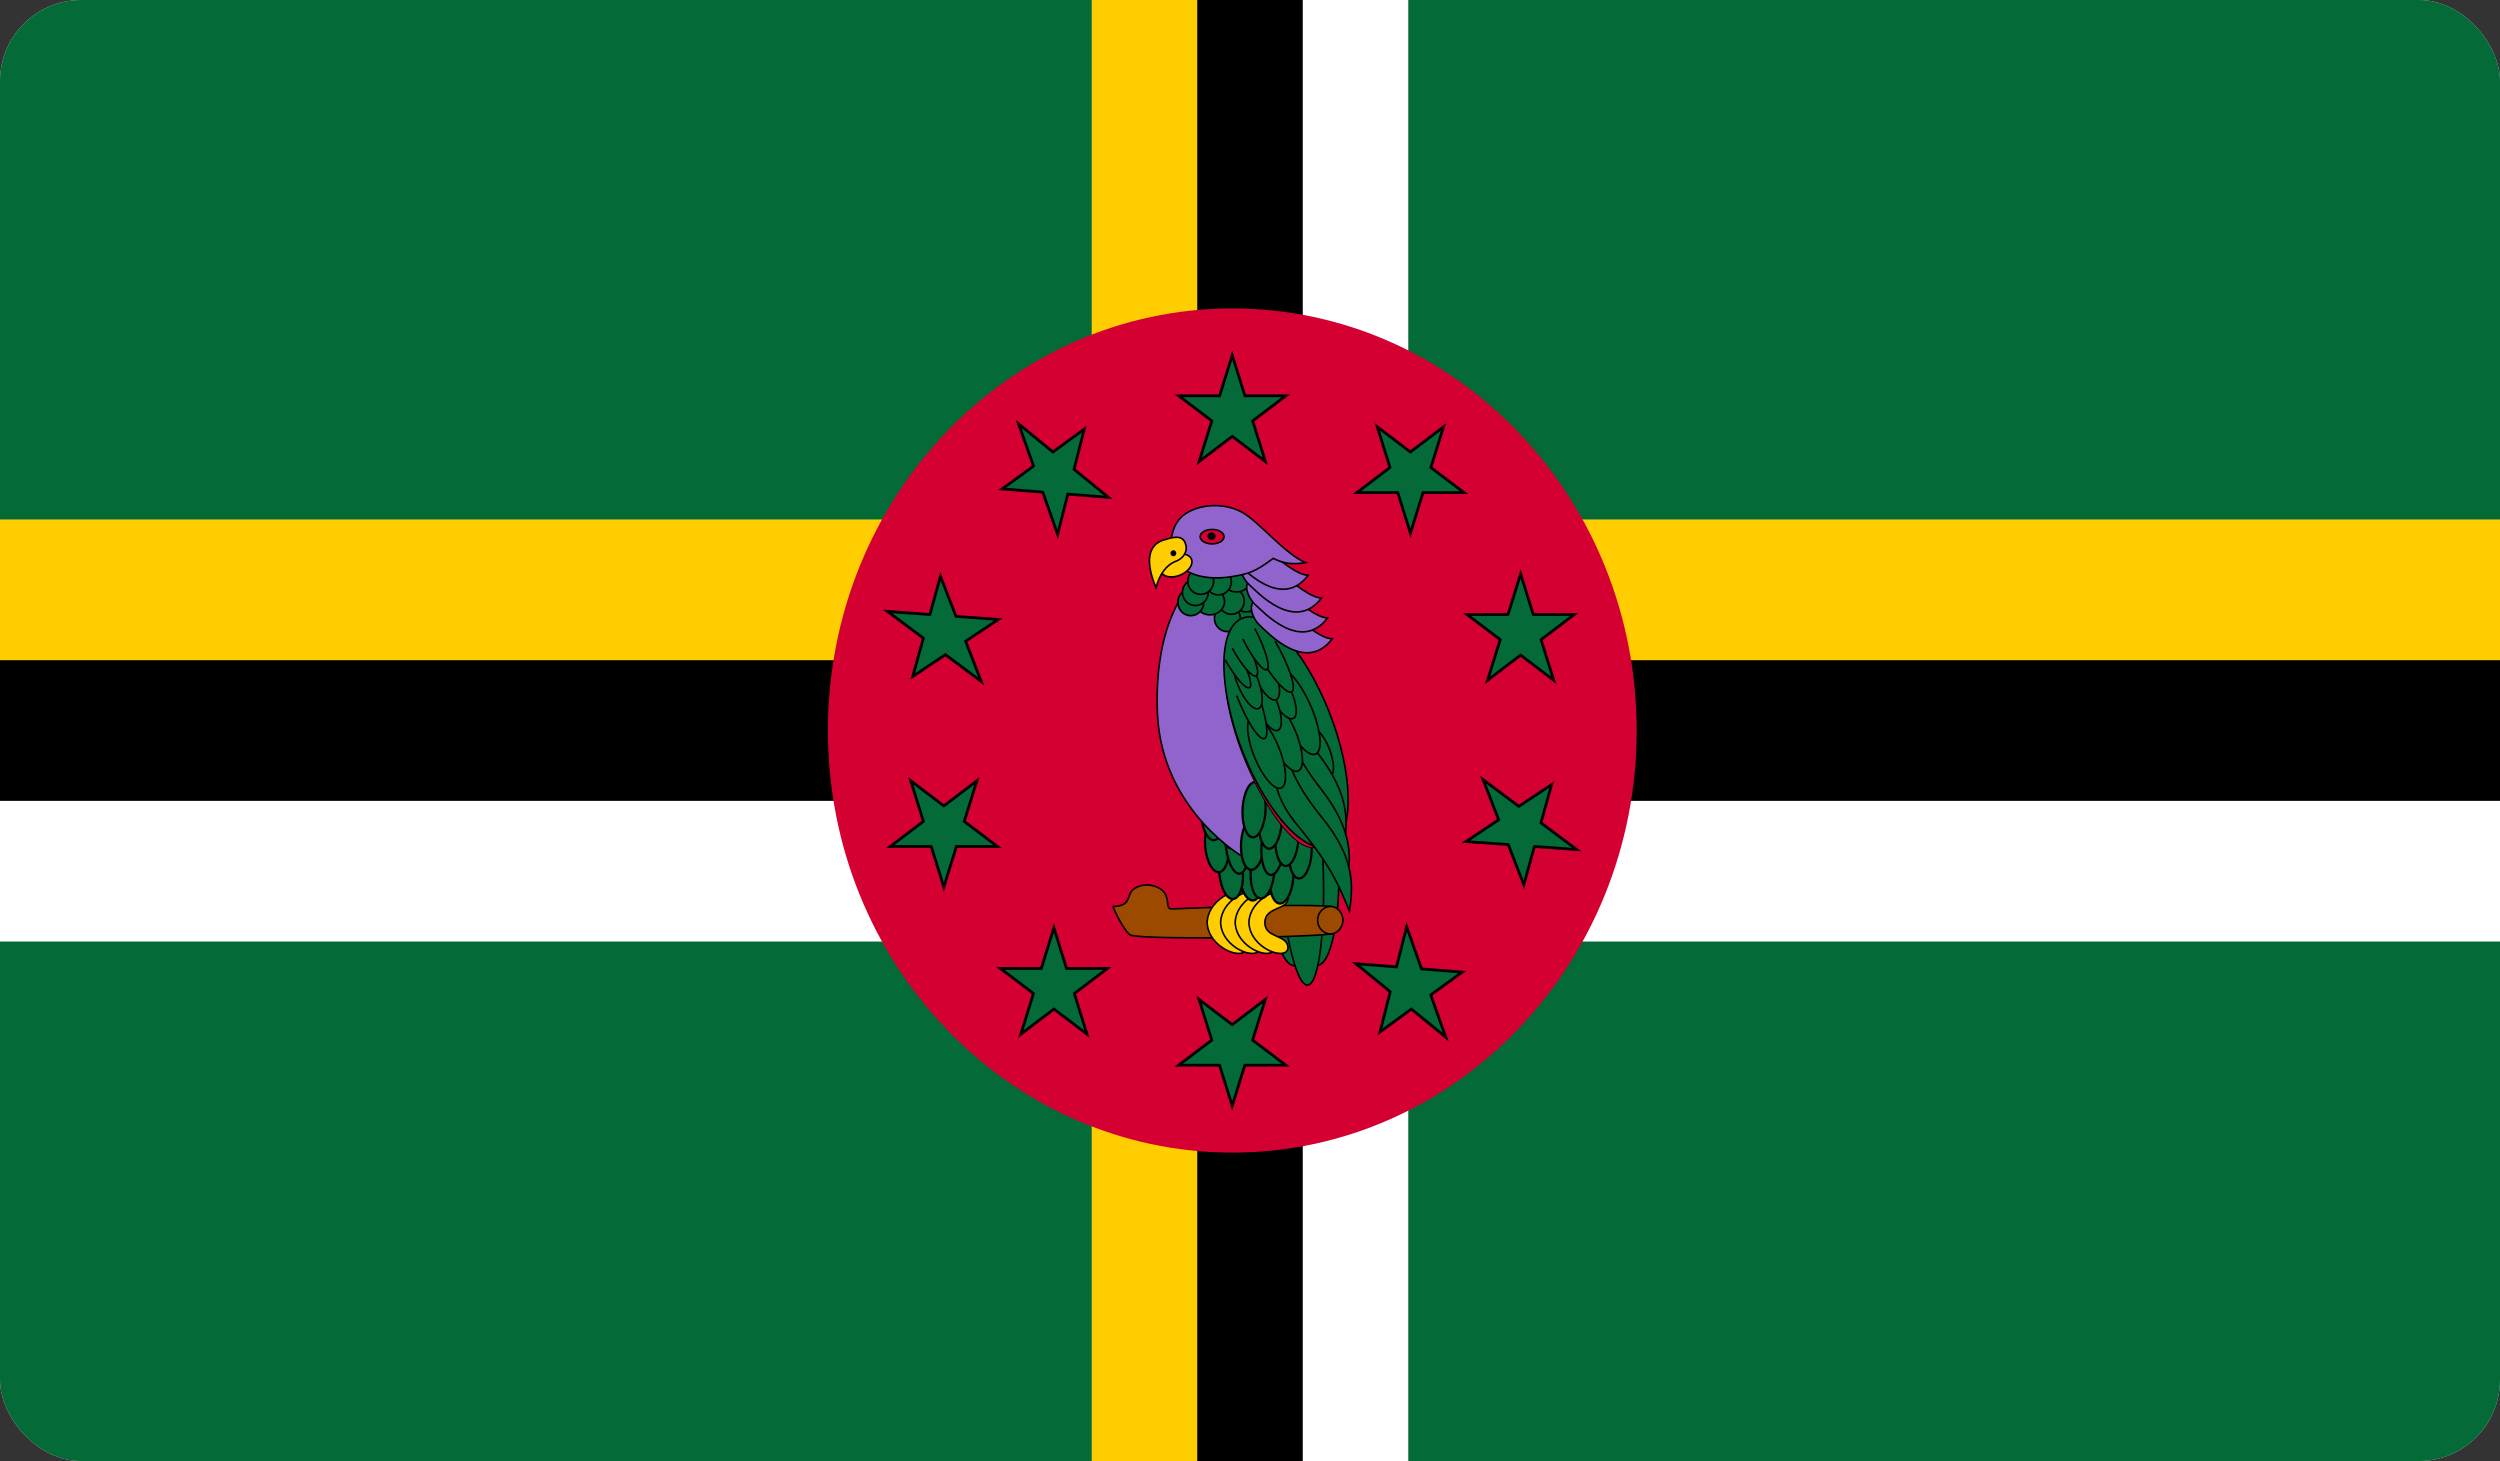 <svg width="308" height="180" viewBox="0 0 308 180" fill="none" xmlns="http://www.w3.org/2000/svg">
<rect x="0" y="0" width="308" height="180" fill="#333333" stroke="none"/>
<g clip-path="url(#clip0_415_5557)">
<rect width="308" height="180" rx="10" fill="#D9D9D9"/>
<g clip-path="url(#clip1_415_5557)">
<path d="M-2 -14H310V194H-2V-14Z" fill="#046A38"/>
<path d="M-2 64H310V90H-2V64ZM134.5 -14H154V194H134.5V-14Z" fill="#FFCD00"/>
<path d="M-2 90H310V116H-2V90ZM154 -14H173.5V194H154V-14Z" fill="white"/>
<path d="M-2 81.333H310V98.667H-2V81.333ZM147.5 -14H160.5V194H147.5V-14Z" fill="black"/>
<path d="M151.819 142C179.333 142 201.637 118.719 201.637 90C201.637 61.281 179.333 38 151.819 38C124.305 38 102 61.281 102 90C102 118.719 124.305 142 151.819 142Z" fill="#D50032"/>
<path d="M151.814 43.76L153.373 48.763H158.412L154.334 51.854L155.892 56.855L151.814 53.764L147.736 56.855L149.295 51.854L145.217 48.763H150.256L151.814 43.76Z" fill="#046A38" stroke="black" stroke-width="0.347"/>
<path d="M177.841 52.593L176.284 57.598L180.36 60.689L175.32 60.688L173.765 65.691L172.207 60.688L167.167 60.687L171.244 57.597L169.686 52.594L173.762 55.685L177.841 52.593Z" fill="#046A38" stroke="black" stroke-width="0.347"/>
<path d="M193.94 75.711L189.862 78.804L191.418 83.805L187.341 80.713L183.265 83.806L184.823 78.803L180.746 75.711L185.785 75.712L187.342 70.71L188.899 75.71L193.94 75.711Z" fill="#046A38" stroke="black" stroke-width="0.347"/>
<path d="M194.257 104.668L189.041 104.29L187.736 109.003L185.819 104.055L180.606 103.679L184.634 100.999L182.717 96.051L187.123 99.343L191.152 96.663L189.848 101.375L194.257 104.668Z" fill="#046A38" stroke="black" stroke-width="0.347"/>
<path d="M178.112 127.775L173.884 124.318L170.023 127.131L171.274 122.182L167.049 118.728L172.048 119.124L173.299 114.175L175.136 119.369L180.135 119.765L176.273 122.578L178.112 127.775Z" fill="#046A38" stroke="black" stroke-width="0.347"/>
<path d="M151.807 136.237L150.248 131.233H145.21L149.288 128.142L147.729 123.141L151.807 126.233L155.885 123.141L154.326 128.142L158.404 131.233H153.366L151.807 136.237Z" fill="#046A38" stroke="black" stroke-width="0.347"/>
<path d="M125.765 127.408L127.322 122.403L123.246 119.312L128.286 119.313L129.841 114.311L131.399 119.314L136.439 119.314L132.361 122.404L133.919 127.407L129.844 124.316L125.765 127.408Z" fill="#046A38" stroke="black" stroke-width="0.347"/>
<path d="M109.681 104.286L113.759 101.192L112.203 96.192L116.28 99.283L120.356 96.191L118.799 101.193L122.876 104.285L117.836 104.284L116.279 109.287L114.722 104.286L109.681 104.286Z" fill="#046A38" stroke="black" stroke-width="0.347"/>
<path d="M109.347 75.329L114.563 75.707L115.867 70.995L117.784 75.942L122.998 76.319L118.969 78.999L120.886 83.946L116.48 80.654L112.451 83.334L113.756 78.622L109.347 75.329Z" fill="#046A38" stroke="black" stroke-width="0.347"/>
<path d="M125.491 52.226L129.718 55.683L133.579 52.87L132.328 57.819L136.553 61.273L131.555 60.877L130.303 65.827L128.467 60.632L123.468 60.236L127.329 57.423L125.491 52.226Z" fill="#046A38" stroke="black" stroke-width="0.347"/>
<path d="M155.461 104.037C155.915 112.433 157.708 119.111 159.467 118.952C161.225 118.793 162.283 111.857 161.829 103.46C161.376 95.064 159.582 88.386 157.824 88.545C156.065 88.704 155.007 95.64 155.461 104.037Z" fill="#046A38" stroke="black" stroke-width="0.202"/>
<path d="M158.187 104.014C158.64 112.408 160.507 119.077 162.359 118.909C164.21 118.741 165.344 111.8 164.892 103.406C164.439 95.011 162.571 88.342 160.72 88.51C158.869 88.678 157.735 95.619 158.187 104.014Z" fill="#046A38" stroke="black" stroke-width="0.202"/>
<path d="M157.467 104.775C157.976 114.069 159.608 121.494 161.111 121.36C162.615 121.226 163.421 113.583 162.912 104.289C162.403 94.995 160.771 87.57 159.268 87.704C157.764 87.838 156.958 95.481 157.467 104.775Z" fill="#046A38" stroke="black" stroke-width="0.202"/>
<path d="M163.98 115.073C159.522 115.564 140.032 115.795 139.201 115.16C138.371 114.524 137.125 111.837 137.125 111.693C139.672 111.577 138.565 110.162 139.866 109.411C141.139 108.631 142.967 109.151 143.52 110.075C144.074 111.028 143.631 111.953 144.323 111.982C145.043 111.982 158.886 111.288 163.98 111.664C164.81 111.722 165.447 112.502 165.447 113.368C165.447 114.235 164.81 114.986 163.98 115.073Z" fill="#9C4A00" stroke="black" stroke-width="0.202"/>
<path d="M150.686 113.628C150.659 115.65 153.483 115.073 153.538 116.748C153.455 118.51 148.776 116.864 148.721 113.599C148.914 110.364 153.483 108.775 153.538 110.624C153.593 112.155 150.742 111.635 150.686 113.628Z" fill="#FFCD00" stroke="black" stroke-width="0.202"/>
<path d="M152.345 113.628C152.317 115.65 155.141 115.073 155.196 116.748C155.113 118.51 150.434 116.864 150.379 113.599C150.573 110.364 155.141 108.775 155.196 110.624C155.251 112.155 152.4 111.635 152.345 113.628Z" fill="#FFCD00" stroke="black" stroke-width="0.202"/>
<path d="M154.139 113.628C154.112 115.65 156.936 115.073 156.991 116.748C156.908 118.51 152.229 116.864 152.174 113.599C152.368 110.364 156.936 108.775 156.991 110.624C157.046 112.155 154.195 111.635 154.139 113.628Z" fill="#FFCD00" stroke="black" stroke-width="0.202"/>
<path d="M155.831 113.628C155.803 115.65 158.627 115.073 158.682 116.748C158.599 118.51 153.921 116.864 153.865 113.599C154.059 110.364 158.627 108.775 158.682 110.624C158.738 112.155 155.886 111.635 155.831 113.628Z" fill="#FFCD00" stroke="black" stroke-width="0.202"/>
<path d="M153.097 109.658C153.683 111.102 154.616 111.363 155.181 110.241C155.746 109.118 155.73 107.038 155.144 105.594C154.559 104.15 153.626 103.889 153.06 105.011C152.495 106.133 152.511 108.214 153.097 109.658Z" fill="#046A38" stroke="black" stroke-width="0.284"/>
<path d="M150.644 109.476C151.229 110.92 152.163 111.181 152.728 110.059C153.293 108.937 153.277 106.856 152.691 105.412C152.106 103.968 151.173 103.707 150.607 104.83C150.042 105.952 150.058 108.032 150.644 109.476Z" fill="#046A38" stroke="black" stroke-width="0.284"/>
<path d="M148.9 106.17C149.485 107.614 150.419 107.875 150.984 106.753C151.549 105.631 151.533 103.55 150.947 102.107C150.362 100.663 149.428 100.402 148.863 101.524C148.297 102.646 148.314 104.726 148.9 106.17Z" fill="#046A38" stroke="black" stroke-width="0.284"/>
<path d="M151.197 105.329C151.624 107.2 152.507 108.119 153.168 107.381C153.829 106.643 154.018 104.527 153.591 102.656C153.163 100.785 152.28 99.866 151.619 100.604C150.958 101.342 150.769 103.458 151.197 105.329Z" fill="#046A38" stroke="black" stroke-width="0.274"/>
<path d="M150.387 102.785C150.848 104.421 151.743 105.006 152.388 104.093C153.032 103.179 153.18 101.112 152.719 99.475C152.258 97.839 151.363 97.254 150.718 98.167C150.074 99.081 149.926 101.148 150.387 102.785Z" fill="#046A38" stroke="black" stroke-width="0.279"/>
<path d="M148.203 101.772C148.664 103.409 149.56 103.994 150.204 103.081C150.849 102.167 150.997 100.1 150.536 98.464C150.075 96.828 149.179 96.242 148.535 97.156C147.89 98.069 147.742 100.136 148.203 101.772Z" fill="#046A38" stroke="black" stroke-width="0.279"/>
<path d="M146.921 71.74C146.921 71.74 142.049 76.131 142.602 88.062C143.212 100.08 153.372 105.714 153.372 105.714H154.978V71.74H146.921Z" fill="#9063CD" stroke="black" stroke-width="0.202"/>
<path d="M156.865 110.657C157.444 111.755 158.374 111.454 158.942 109.985C159.511 108.515 159.503 106.434 158.924 105.336C158.346 104.238 157.416 104.539 156.847 106.008C156.279 107.478 156.287 109.559 156.865 110.657Z" fill="#046A38" stroke="black" stroke-width="0.284"/>
<path d="M154.512 110.025C155.09 111.123 156.02 110.822 156.589 109.353C157.157 107.884 157.149 105.803 156.571 104.705C155.992 103.607 155.062 103.908 154.494 105.377C153.925 106.846 153.933 108.927 154.512 110.025Z" fill="#046A38" stroke="black" stroke-width="0.284"/>
<path d="M153.328 106.5C153.906 107.598 154.836 107.297 155.405 105.828C155.974 104.359 155.966 102.278 155.387 101.18C154.809 100.082 153.879 100.383 153.31 101.852C152.742 103.322 152.749 105.402 153.328 106.5Z" fill="#046A38" stroke="black" stroke-width="0.284"/>
<path d="M156.128 107.578C156.816 108.258 157.688 107.258 158.075 105.345C158.463 103.431 158.219 101.328 157.531 100.648C156.843 99.968 155.971 100.967 155.584 102.881C155.197 104.795 155.44 106.898 156.128 107.578Z" fill="#046A38" stroke="black" stroke-width="0.271"/>
<path d="M159.416 107.845C160.08 108.707 160.962 108.05 161.388 106.378C161.813 104.706 161.62 102.652 160.957 101.79C160.294 100.928 159.411 101.584 158.985 103.257C158.56 104.929 158.753 106.983 159.416 107.845Z" fill="#046A38" stroke="black" stroke-width="0.277"/>
<path d="M157.775 106.309C158.439 107.171 159.322 106.514 159.747 104.842C160.173 103.17 159.98 101.116 159.316 100.254C158.653 99.392 157.77 100.048 157.345 101.72C156.919 103.392 157.112 105.447 157.775 106.309Z" fill="#046A38" stroke="black" stroke-width="0.277"/>
<path d="M155.727 104.18C156.39 105.042 157.273 104.385 157.698 102.713C158.124 101.041 157.931 98.987 157.268 98.125C156.604 97.263 155.721 97.919 155.296 99.591C154.87 101.264 155.063 103.318 155.727 104.18Z" fill="#046A38" stroke="black" stroke-width="0.277"/>
<path d="M153.729 102.779C154.392 103.641 155.275 102.985 155.7 101.313C156.126 99.641 155.933 97.586 155.27 96.724C154.606 95.862 153.723 96.519 153.298 98.191C152.872 99.863 153.065 101.917 153.729 102.779Z" fill="#046A38" stroke="black" stroke-width="0.277"/>
<path d="M153.483 93.935C156.262 100.608 160.197 105.253 162.273 104.311C164.348 103.37 163.777 97.197 160.997 90.525C158.218 83.852 154.283 79.207 152.207 80.149C150.132 81.091 150.703 87.263 153.483 93.935Z" fill="#D50032" stroke="black" stroke-width="0.116"/>
<path d="M153.768 77.327C154.705 77.327 155.464 76.634 155.464 75.78C155.464 74.925 154.705 74.233 153.768 74.233C152.831 74.233 152.072 74.925 152.072 75.78C152.072 76.634 152.831 77.327 153.768 77.327Z" fill="#046A38" stroke="black" stroke-width="0.208"/>
<path d="M153.547 75.385C154.484 75.385 155.243 74.692 155.243 73.838C155.243 72.983 154.484 72.29 153.547 72.29C152.611 72.29 151.852 72.983 151.852 73.838C151.852 74.692 152.611 75.385 153.547 75.385Z" fill="#046A38" stroke="black" stroke-width="0.208"/>
<path d="M151.209 77.815C152.088 77.815 152.801 77.079 152.801 76.17C152.801 75.261 152.088 74.525 151.209 74.525C150.33 74.525 149.617 75.261 149.617 76.17C149.617 77.079 150.33 77.815 151.209 77.815Z" fill="#046A38" stroke="black" stroke-width="0.208"/>
<path d="M151.701 75.68C152.58 75.68 153.293 74.954 153.293 74.059C153.293 73.164 152.58 72.439 151.701 72.439C150.822 72.439 150.109 73.164 150.109 74.059C150.109 74.954 150.822 75.68 151.701 75.68Z" fill="#046A38" stroke="black" stroke-width="0.208"/>
<path d="M149.065 75.754C150.059 75.754 150.865 75.018 150.865 74.109C150.865 73.201 150.059 72.464 149.065 72.464C148.071 72.464 147.266 73.201 147.266 74.109C147.266 75.018 148.071 75.754 149.065 75.754Z" fill="#046A38" stroke="black" stroke-width="0.208"/>
<path d="M152.346 72.93C153.283 72.93 154.042 72.237 154.042 71.383C154.042 70.529 153.283 69.836 152.346 69.836C151.41 69.836 150.65 70.529 150.65 71.383C150.65 72.237 151.41 72.93 152.346 72.93Z" fill="#046A38" stroke="black" stroke-width="0.208"/>
<path d="M150.109 73.297C150.989 73.297 151.701 72.572 151.701 71.677C151.701 70.782 150.989 70.056 150.109 70.056C149.23 70.056 148.518 70.782 148.518 71.677C148.518 72.572 149.23 73.297 150.109 73.297Z" fill="#046A38" stroke="black" stroke-width="0.208"/>
<path d="M146.707 75.852C147.586 75.852 148.299 75.115 148.299 74.207C148.299 73.298 147.586 72.561 146.707 72.561C145.828 72.561 145.115 73.298 145.115 74.207C145.115 75.115 145.828 75.852 146.707 75.852Z" fill="#046A38" stroke="black" stroke-width="0.208"/>
<path d="M147.266 74.601C148.145 74.601 148.858 73.875 148.858 72.98C148.858 72.085 148.145 71.359 147.266 71.359C146.387 71.359 145.674 72.085 145.674 72.98C145.674 73.875 146.387 74.601 147.266 74.601Z" fill="#046A38" stroke="black" stroke-width="0.208"/>
<path d="M147.926 73.226C148.805 73.226 149.518 72.5 149.518 71.605C149.518 70.71 148.805 69.984 147.926 69.984C147.047 69.984 146.334 70.71 146.334 71.605C146.334 72.5 147.047 73.226 147.926 73.226Z" fill="#046A38" stroke="black" stroke-width="0.208"/>
<path d="M153.165 92.785C156.23 100.497 161.077 105.593 163.991 104.167C166.905 102.741 166.782 95.333 163.717 87.621C160.651 79.909 155.804 74.813 152.89 76.239C149.976 77.665 150.099 85.073 153.165 92.785Z" fill="#046A38" stroke="black" stroke-width="0.202"/>
<path d="M161.725 93.206C162.371 94.828 163.35 95.921 163.91 95.648C164.471 95.374 164.401 93.837 163.754 92.215C163.108 90.592 162.13 89.499 161.569 89.772C161.009 90.046 161.079 91.583 161.725 93.206Z" fill="#046A38" stroke="black" stroke-width="0.202"/>
<path d="M162.278 92.71C166.514 98.113 165.988 101.55 165.545 104.439L159.537 97.708V90.948L162.278 92.71Z" fill="#046A38" stroke="black" stroke-width="0.202"/>
<path d="M162.648 97.076C166.912 102.478 166.385 105.916 165.943 108.805L157.775 95.602V86.733C158.412 88.467 158.412 91.673 162.648 97.076Z" fill="#046A38" stroke="black" stroke-width="0.202"/>
<path d="M162.774 100.599C167.12 105.886 166.65 109.353 166.262 112.27C164.878 108.948 164.102 106.839 159.728 101.524C155.382 96.208 157.43 92.366 157.68 90.373C158.372 92.077 158.427 95.284 162.774 100.599Z" fill="#046A38" stroke="black" stroke-width="0.202"/>
<path d="M158.096 88.409C159.401 91.33 161.2 93.337 162.115 92.892C163.029 92.446 162.713 89.718 161.408 86.796C160.103 83.875 158.304 81.868 157.389 82.313C156.474 82.758 156.791 85.487 158.096 88.409Z" fill="#046A38" stroke="black" stroke-width="0.202"/>
<path d="M156.605 91.295C157.649 93.709 159.15 95.357 159.959 94.976C160.767 94.595 160.575 92.329 159.531 89.915C158.487 87.501 156.985 85.853 156.177 86.234C155.369 86.615 155.56 88.881 156.605 91.295Z" fill="#046A38" stroke="black" stroke-width="0.202"/>
<path d="M154.569 93.325C155.569 95.76 157.04 97.438 157.855 97.073C158.67 96.708 158.52 94.439 157.521 92.005C156.521 89.57 155.05 87.892 154.235 88.257C153.42 88.622 153.57 90.891 154.569 93.325Z" fill="#046A38" stroke="black" stroke-width="0.202"/>
<path d="M156.585 85.881C157.496 87.67 158.739 88.841 159.36 88.496C159.981 88.152 159.745 86.422 158.834 84.633C157.922 82.844 156.68 81.672 156.059 82.017C155.438 82.362 155.674 84.092 156.585 85.881Z" fill="#046A38" stroke="black" stroke-width="0.202"/>
<path d="M154.844 87.17C155.646 89.015 156.815 90.265 157.455 89.962C158.096 89.659 157.965 87.917 157.163 86.071C156.361 84.226 155.192 82.976 154.551 83.279C153.911 83.582 154.042 85.324 154.844 87.17Z" fill="#046A38" stroke="black" stroke-width="0.202"/>
<path d="M163.964 111.667C163.53 111.667 163.115 111.847 162.808 112.166C162.502 112.486 162.33 112.919 162.33 113.371C162.33 113.823 162.502 114.257 162.808 114.577C163.115 114.896 163.53 115.076 163.964 115.076" stroke="black" stroke-width="0.202" stroke-linecap="round"/>
<path d="M152.393 85.784C152.692 86.547 153.018 87.286 153.351 87.96C153.685 88.634 154.019 89.229 154.336 89.71C154.653 90.192 154.946 90.552 155.199 90.769C155.451 90.985 155.657 91.055 155.806 90.973C155.956 90.892 156.044 90.661 156.067 90.293C156.091 89.926 156.048 89.429 155.942 88.832C155.835 88.235 155.668 87.549 155.448 86.812C155.229 86.076 154.962 85.305 154.663 84.541" fill="#046A38"/>
<path d="M152.393 85.784C152.692 86.547 153.018 87.286 153.351 87.96C153.685 88.634 154.019 89.229 154.336 89.71C154.653 90.192 154.946 90.552 155.199 90.769C155.451 90.985 155.657 91.055 155.806 90.973C155.956 90.892 156.044 90.661 156.067 90.293C156.091 89.926 156.048 89.429 155.942 88.832C155.835 88.235 155.668 87.549 155.448 86.812C155.229 86.076 154.962 85.305 154.663 84.541" stroke="black" stroke-width="0.202" stroke-linecap="round"/>
<path d="M154.623 83.403C155.425 85.249 156.594 86.499 157.235 86.196C157.875 85.892 157.744 84.151 156.942 82.305C156.14 80.46 154.971 79.21 154.331 79.513C153.69 79.816 153.821 81.558 154.623 83.403Z" fill="#046A38" stroke="black" stroke-width="0.202" stroke-linecap="round"/>
<path d="M152.52 84.442C153.285 86.304 154.429 87.58 155.076 87.29C155.722 87.001 155.626 85.257 154.861 83.394C154.097 81.532 152.953 80.256 152.306 80.546C151.66 80.835 151.756 82.579 152.52 84.442Z" fill="#046A38" stroke="black" stroke-width="0.202" stroke-linecap="round"/>
<path d="M150.988 81.363C151.281 81.879 151.59 82.374 151.898 82.822C152.206 83.269 152.507 83.658 152.783 83.968C153.06 84.278 153.306 84.502 153.509 84.628C153.711 84.754 153.866 84.778 153.965 84.701C154.063 84.623 154.102 84.444 154.081 84.175C154.06 83.905 153.978 83.551 153.84 83.131C153.703 82.711 153.512 82.234 153.279 81.727C153.046 81.221 152.776 80.694 152.483 80.178" fill="#046A38"/>
<path d="M150.988 81.363C151.281 81.879 151.59 82.374 151.898 82.822C152.206 83.269 152.507 83.658 152.783 83.968C153.06 84.278 153.306 84.502 153.509 84.628C153.711 84.754 153.866 84.778 153.965 84.701C154.063 84.623 154.102 84.444 154.081 84.175C154.06 83.905 153.978 83.551 153.84 83.131C153.703 82.711 153.512 82.234 153.279 81.727C153.046 81.221 152.776 80.694 152.483 80.178" stroke="black" stroke-width="0.202" stroke-linecap="round"/>
<path d="M151.852 79.918C152.38 80.891 152.982 81.792 153.525 82.424C154.067 83.055 154.506 83.364 154.745 83.284C154.983 83.203 155.002 82.74 154.797 81.995C154.592 81.249 154.18 80.284 153.651 79.311" fill="#046A38"/>
<path d="M151.852 79.918C152.38 80.891 152.982 81.792 153.525 82.424C154.067 83.055 154.506 83.364 154.745 83.284C154.983 83.203 155.002 82.74 154.797 81.995C154.592 81.249 154.18 80.284 153.651 79.311" stroke="black" stroke-width="0.202" stroke-linecap="round"/>
<path d="M155.051 80.666C155.456 81.37 155.884 82.047 156.311 82.657C156.737 83.267 157.154 83.798 157.537 84.221C157.92 84.644 158.261 84.95 158.542 85.121C158.823 85.293 159.038 85.326 159.174 85.22C159.311 85.114 159.366 84.87 159.337 84.502C159.308 84.134 159.195 83.65 159.005 83.077C158.815 82.504 158.551 81.853 158.229 81.162C157.907 80.471 157.532 79.753 157.127 79.048" fill="#046A38"/>
<path d="M155.051 80.666C155.456 81.37 155.884 82.047 156.311 82.657C156.737 83.267 157.154 83.798 157.537 84.221C157.92 84.644 158.261 84.95 158.542 85.121C158.823 85.293 159.038 85.326 159.174 85.22C159.311 85.114 159.366 84.87 159.337 84.502C159.308 84.134 159.195 83.65 159.005 83.077C158.815 82.504 158.551 81.853 158.229 81.162C157.907 80.471 157.532 79.753 157.127 79.048" stroke="black" stroke-width="0.202" stroke-linecap="round"/>
<path d="M153.154 78.791C153.434 79.352 153.735 79.896 154.038 80.388C154.341 80.881 154.639 81.313 154.916 81.656C155.192 82 155.441 82.249 155.646 82.388C155.85 82.528 156.008 82.553 156.108 82.465C156.208 82.376 156.248 82.175 156.227 81.874C156.205 81.572 156.123 81.176 155.984 80.711C155.845 80.245 155.652 79.719 155.418 79.166C155.184 78.612 154.913 78.043 154.622 77.491" fill="#046A38"/>
<path d="M153.154 78.791C153.434 79.352 153.735 79.896 154.038 80.388C154.341 80.881 154.639 81.313 154.916 81.656C155.192 82 155.441 82.249 155.646 82.388C155.85 82.528 156.008 82.553 156.108 82.465C156.208 82.376 156.248 82.175 156.227 81.874C156.205 81.572 156.123 81.176 155.984 80.711C155.845 80.245 155.652 79.719 155.418 79.166C155.184 78.612 154.913 78.043 154.622 77.491" stroke="black" stroke-width="0.202" stroke-linecap="round"/>
<path d="M154.499 74.023C153.696 74.889 154.527 76.449 155.246 77.085C156.105 77.836 160.811 83.065 164.133 78.703C161.476 78.645 156.492 72.116 154.499 74.023Z" fill="#9063CD" stroke="black" stroke-width="0.202"/>
<path d="M153.925 71.45C153.122 72.317 153.952 73.876 154.672 74.512C155.53 75.263 160.237 80.492 163.559 76.13C160.901 76.072 155.918 69.543 153.925 71.45Z" fill="#9063CD" stroke="black" stroke-width="0.202"/>
<path d="M153.179 68.995C152.376 69.862 153.206 71.422 153.926 72.058C154.784 72.809 159.491 78.037 162.813 73.675C160.155 73.618 155.172 67.089 153.179 68.995Z" fill="#9063CD" stroke="black" stroke-width="0.202"/>
<path d="M151.538 66.194C150.735 67.061 151.566 68.621 152.285 69.256C153.144 70.007 157.85 75.236 161.172 70.874C158.515 70.816 153.531 64.287 151.538 66.194Z" fill="#9063CD" stroke="black" stroke-width="0.202"/>
<path d="M145.756 63.505C147.445 62.177 150.546 61.801 152.954 63.072C154.975 64.112 158.325 68.301 160.845 69.312C159.073 69.63 157.993 69.341 156.858 68.792C154.615 70.468 153.813 70.728 151.542 71.074C148.359 71.537 145.729 70.67 144.787 68.966C143.846 67.319 144.261 64.719 145.756 63.505Z" fill="#9063CD" stroke="black" stroke-width="0.202"/>
<path d="M149.33 67.007C150.144 67.007 150.803 66.609 150.803 66.117C150.803 65.626 150.144 65.228 149.33 65.228C148.517 65.228 147.857 65.626 147.857 66.117C147.857 66.609 148.517 67.007 149.33 67.007Z" fill="#D50032" stroke="black" stroke-width="0.2"/>
<path d="M149.258 66.522C149.536 66.522 149.762 66.314 149.762 66.057C149.762 65.8 149.536 65.592 149.258 65.592C148.979 65.592 148.754 65.8 148.754 66.057C148.754 66.314 148.979 66.522 149.258 66.522Z" fill="black"/>
<path d="M143.013 70.392C143.253 71.065 144.295 71.281 145.341 70.875C146.388 70.469 147.041 69.594 146.801 68.922C146.562 68.249 145.519 68.032 144.473 68.438C143.427 68.844 142.773 69.719 143.013 70.392Z" fill="#FFCD00" stroke="black" stroke-width="0.202"/>
<path d="M146.124 67.289C146.262 67.953 145.791 68.878 144.739 69.195C143.687 69.658 142.885 70.698 142.414 72.402C140.808 68.531 141.832 66.884 143.549 66.48C145.016 65.989 145.902 66.047 146.124 67.289Z" fill="#FFCD00" stroke="black" stroke-width="0.202"/>
<path d="M144.561 68.535C144.76 68.535 144.921 68.367 144.921 68.159C144.921 67.952 144.76 67.784 144.561 67.784C144.362 67.784 144.201 67.952 144.201 68.159C144.201 68.367 144.362 68.535 144.561 68.535Z" fill="black"/>
</g>
</g>
<defs>
<clipPath id="clip0_415_5557">
<rect width="308" height="180" rx="10" fill="white"/>
</clipPath>
<clipPath id="clip1_415_5557">
<rect width="312" height="208" fill="white" transform="translate(-2 -14)"/>
</clipPath>
</defs>
</svg>
